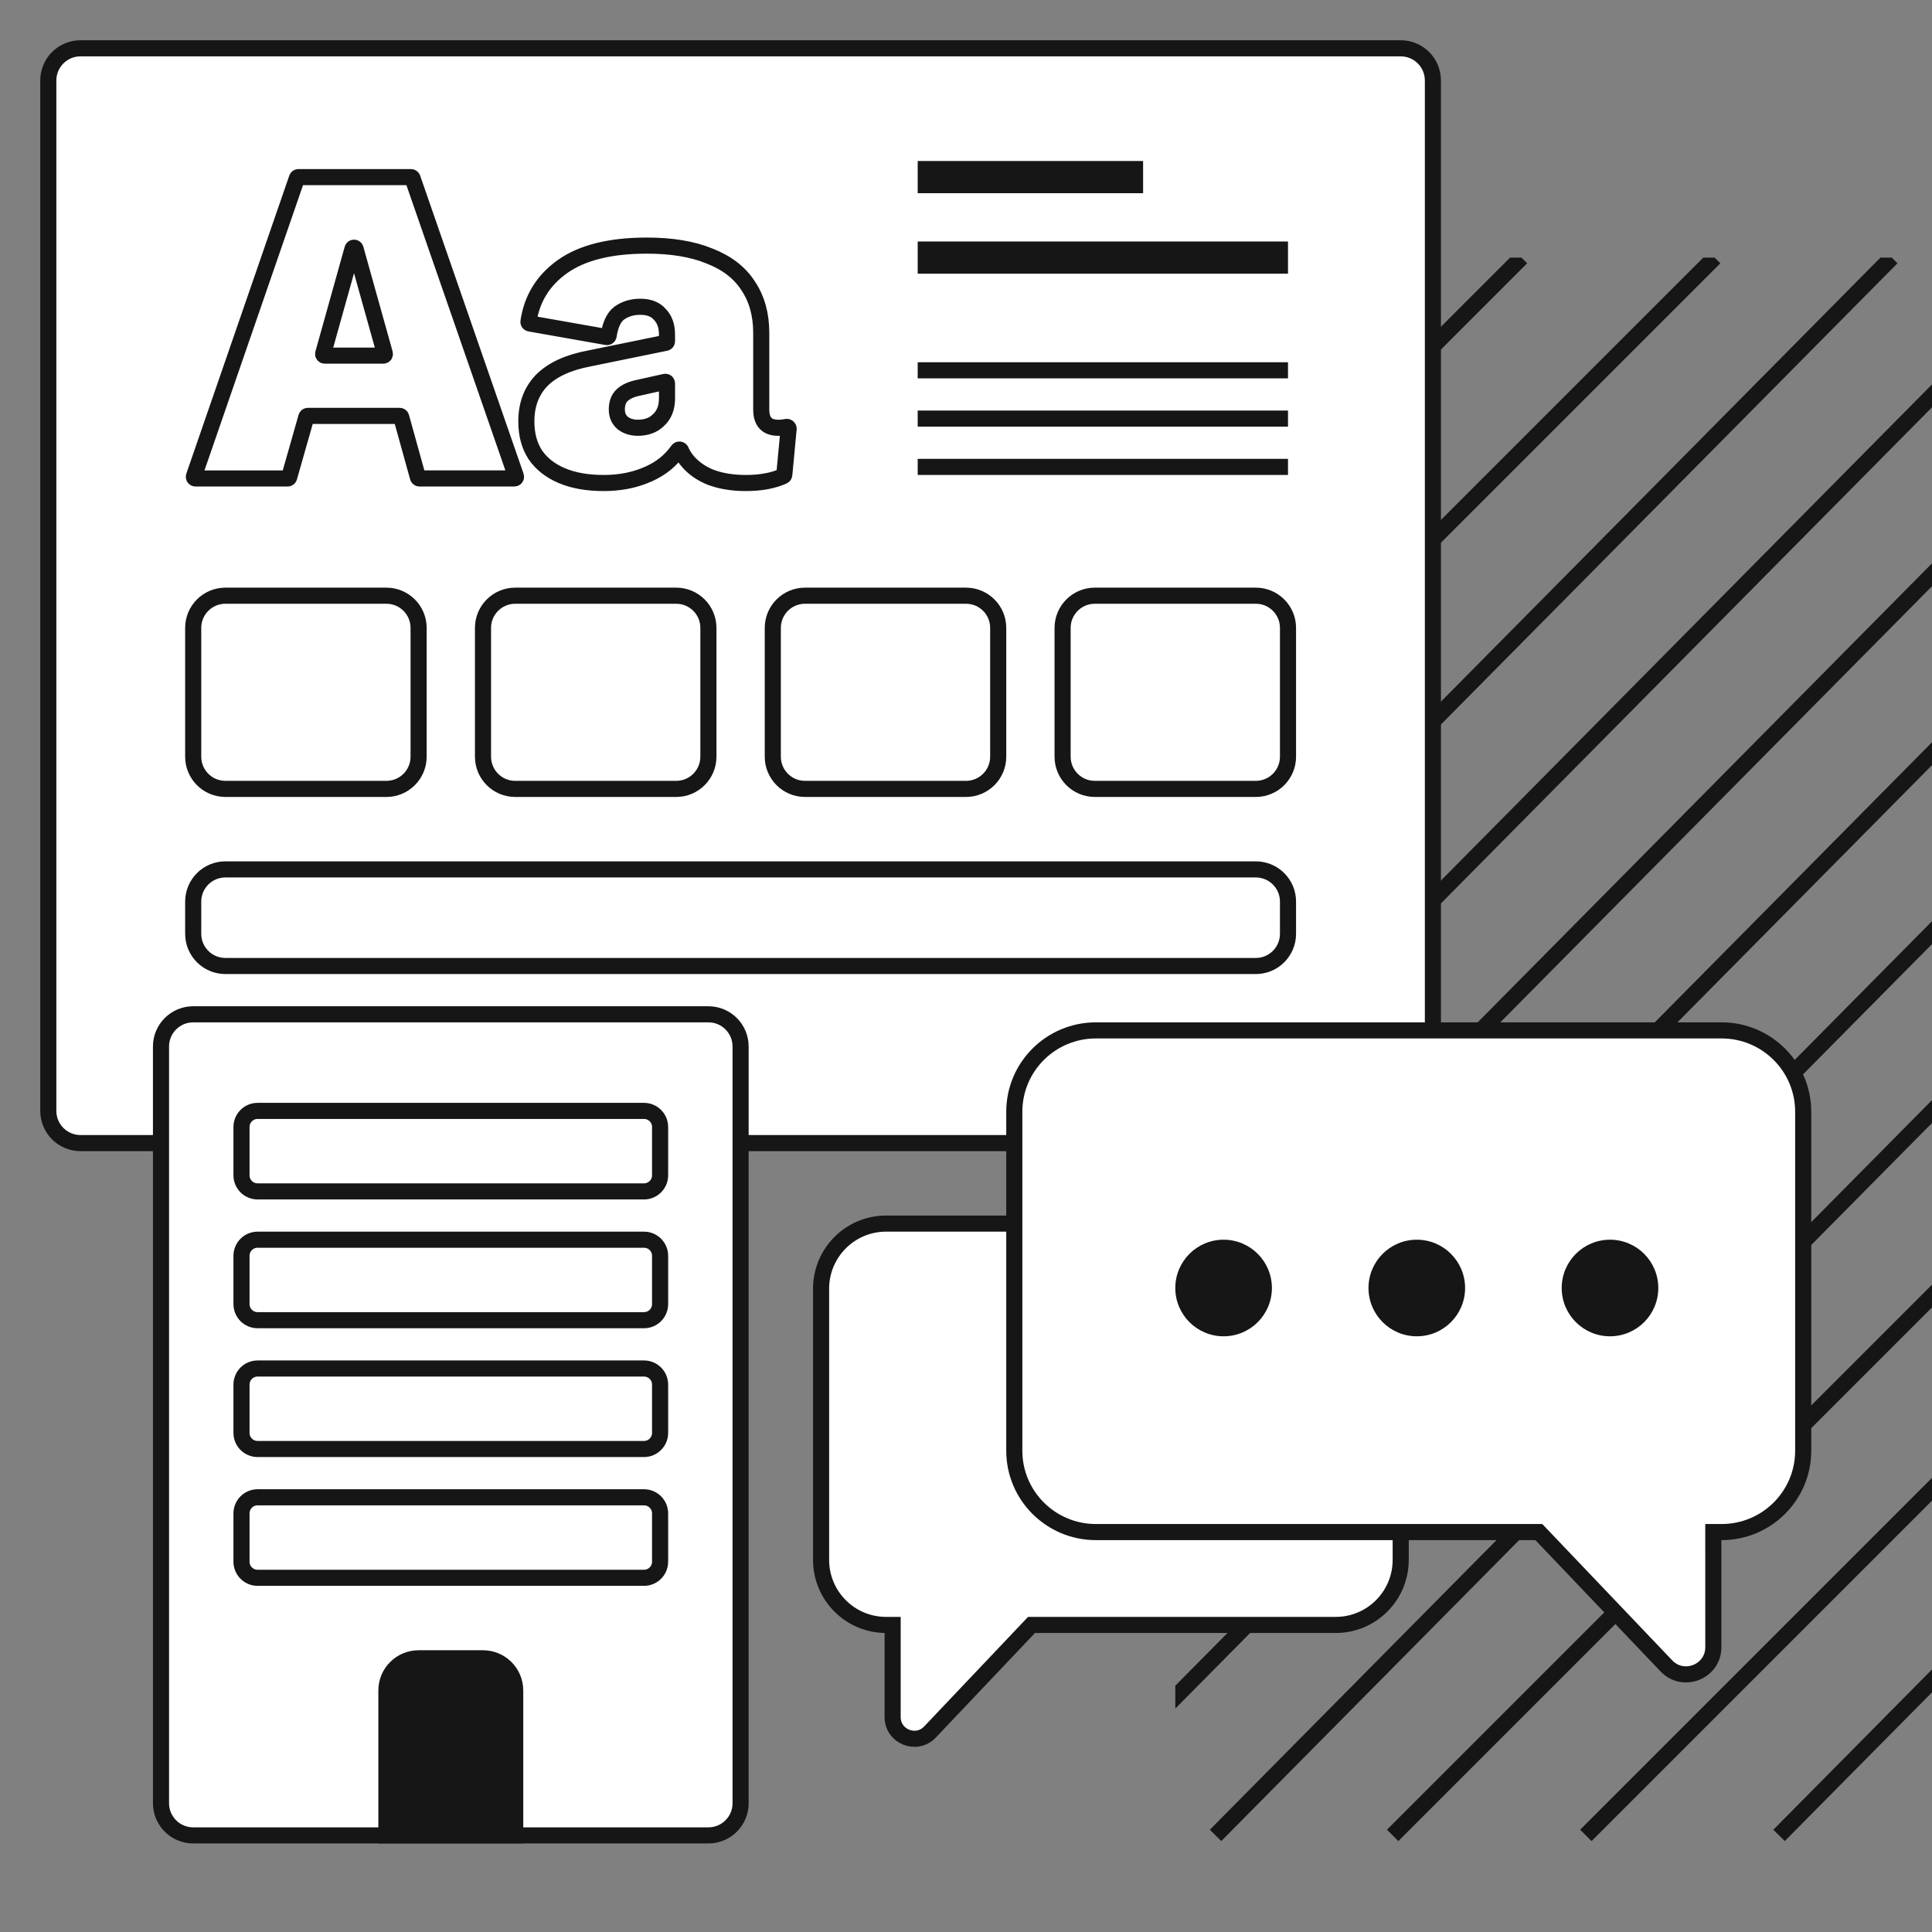 <svg width="120" height="120" fill="none" xmlns="http://www.w3.org/2000/svg"><rect width="100%" height="100%" fill="#808080" stroke="none"/><g clip-path="url(#a)" stroke="#161616"><path d="m82.5 16-97 98M94.5 16l-98 98M106.5 16l-98 98M117.5 16l-97 98M128.5 16l-97 98M139.5 16l-97 98M150.5 16l-97 98M161.5 16l-97 98M172.5 16l-97 98M184.5 16l-98 98M196.5 16l-98 98M207.5 16l-97 98"/></g><path d="M3 5c0-1.105.895-2 2-2h82c1.105 0 2 .895 2 2v64c0 1.105-.895 2-2 2H5c-1.105 0-2-.895-2-2V5Z" fill="#fff" stroke="#161616"/><path d="M12 56c0-1.105.895-2 2-2h64c1.105 0 2 .895 2 2v2c0 1.105-.895 2-2 2H14c-1.105 0-2-.895-2-2v-2ZM12 39c0-1.105.895-2 2-2h10c1.105 0 2 .895 2 2v8c0 1.105-.895 2-2 2H14c-1.105 0-2-.895-2-2v-8ZM30 39c0-1.105.895-2 2-2h10c1.105 0 2 .895 2 2v8c0 1.105-.895 2-2 2H32c-1.105 0-2-.895-2-2v-8ZM48 39c0-1.105.895-2 2-2h10c1.105 0 2 .895 2 2v8c0 1.105-.895 2-2 2H50c-1.105 0-2-.895-2-2v-8ZM66 39c0-1.105.895-2 2-2h10c1.105 0 2 .895 2 2v8c0 1.105-.895 2-2 2H68c-1.105 0-2-.895-2-2v-8Z" fill="#fff" stroke="#161616"/><path d="M57 11h14M57 16h23" stroke="#161616" stroke-width="2"/><path d="M57 29h23M57 26h23M57 23h23" stroke="#161616"/><path fill-rule="evenodd" clip-rule="evenodd" d="M32.047 29.584c.022.065-.026.133-.095.133h-5.899c-.045 0-.084-.03-.096-.073l-1.037-3.739c-.012-.043-.051-.073-.096-.073h-5.702c-.045 0-.084.03-.096.073l-1.065 3.74c-.012.043-.051.073-.096.073h-5.725c-.069 0-.117-.068-.095-.133l6.396-18.516c.014-.04.052-.067.095-.067h6.992c.043 0 .081.027.095.067l6.424 18.516Zm-8.239-7.495c.066 0 .114-.063.096-.127l-1.819-6.505c-.027-.097-.165-.097-.193 0l-1.819 6.505c-.018.064.03.127.096.127h3.639ZM41.429 20.784c0-.529-.146-.945-.437-1.248-.272-.321-.679-.482-1.223-.482-.505 0-.942.132-1.31.397-.333.252-.551.719-.655 1.399-.009.056-.061.095-.118.086l-4.782-.844c-.053-.009-.089-.059-.081-.112.212-1.43.916-2.571 2.112-3.421 1.223-.87 2.97-1.304 5.242-1.304 1.553 0 2.854.217 3.902.652 1.068.416 1.864 1.03 2.388 1.843.544.813.815 1.786.815 2.921v4.764c0 .756.349 1.134 1.048 1.134.199 0 .367-.018.503-.053.075-.02.158.039.15.117l-.269 2.857c-.003.035-.025.066-.057.081-.632.286-1.41.43-2.336.43-.835 0-1.573-.123-2.213-.369-.641-.265-1.145-.643-1.514-1.134-.116-.155-.214-.324-.293-.509-.034-.079-.147-.09-.196-.019-.064.093-.134.184-.21.273-.466.567-1.087 1.002-1.864 1.304-.757.302-1.602.454-2.534.454-1.01 0-1.873-.151-2.592-.454-.718-.302-1.272-.737-1.66-1.304-.369-.567-.553-1.257-.553-2.07 0-1.04.32-1.891.961-2.552.66-.662 1.65-1.115 2.97-1.361l4.725-.966c.046-.009.08-.051.08-.098v-.411Zm-1.718 3.289 1.596-.357c.062-.014.122.034.122.098v.912c0 .321-.049.596-.146.822-.097.227-.233.416-.408.567-.155.151-.34.265-.553.34-.214.076-.447.114-.699.114-.369 0-.679-.095-.932-.284-.252-.208-.379-.492-.379-.851 0-.378.107-.671.32-.879.233-.227.592-.388 1.077-.482Z" fill="#fff"/><path clip-rule="evenodd" d="M32.047 29.584c.022.065-.026.133-.095.133h-5.899c-.045 0-.084-.03-.096-.073l-1.037-3.739c-.012-.043-.051-.073-.096-.073h-5.702c-.045 0-.084.03-.096.073l-1.065 3.74c-.012.043-.051.073-.096.073h-5.725c-.069 0-.117-.068-.095-.133l6.396-18.516c.014-.04.052-.067.095-.067h6.992c.043 0 .081.027.095.067l6.424 18.516Zm-8.239-7.495c.066 0 .114-.063.096-.127l-1.819-6.505c-.027-.097-.165-.097-.193 0l-1.819 6.505c-.018.064.03.127.096.127h3.639ZM41.429 20.784c0-.529-.146-.945-.437-1.248-.272-.321-.679-.482-1.223-.482-.505 0-.942.132-1.31.397-.333.252-.551.719-.655 1.399-.009.056-.061.095-.118.086l-4.782-.844c-.053-.009-.089-.059-.081-.112.212-1.43.916-2.571 2.112-3.421 1.223-.87 2.97-1.304 5.242-1.304 1.553 0 2.854.217 3.902.652 1.068.416 1.864 1.03 2.388 1.843.544.813.815 1.786.815 2.921v4.764c0 .756.349 1.134 1.048 1.134.199 0 .367-.018.503-.053.075-.02.158.039.15.117l-.269 2.857c-.003.035-.025.066-.057.081-.632.286-1.41.43-2.336.43-.835 0-1.573-.123-2.213-.369-.641-.265-1.145-.643-1.514-1.134-.116-.155-.214-.324-.293-.509-.034-.079-.147-.09-.196-.019-.064.093-.134.184-.21.273-.466.567-1.087 1.002-1.864 1.304-.757.302-1.602.454-2.534.454-1.01 0-1.873-.151-2.592-.454-.718-.302-1.272-.737-1.66-1.304-.369-.567-.553-1.257-.553-2.07 0-1.04.32-1.891.961-2.552.66-.662 1.65-1.115 2.97-1.361l4.725-.966c.046-.009.08-.051.08-.098v-.411Zm-1.718 3.289 1.596-.357c.062-.014.122.034.122.098v.912c0 .321-.049.596-.146.822-.097.227-.233.416-.408.567-.155.151-.34.265-.553.34-.214.076-.447.114-.699.114-.369 0-.679-.095-.932-.284-.252-.208-.379-.492-.379-.851 0-.378.107-.671.32-.879.233-.227.592-.388 1.077-.482Z" stroke="#161616"/><path d="M82.966 76C85.194 76 87 77.81 87 80.043V96.886c0 2.233-1.806 4.042-4.035 4.042H64.069l-6.306 6.65c-.837.882-2.32.289-2.32-.928l0-5.722h-.409c-2.228 0-4.035-1.809-4.035-4.042V80.043C51 77.81 52.806 76 55.035 76h27.931Z" fill="#fff" stroke="#161616"/><path d="M68.069 64C65.269 64 63 66.262 63 69.053v21.054c0 2.791 2.269 5.053 5.069 5.053h27.511l7.923 8.312c1.051 1.102 2.915.361 2.915-1.161l-.001-7.151h.514c2.8 0 5.069-2.262 5.069-5.053V69.053C112 66.262 109.731 64 106.931 64H68.069Z" fill="#fff" stroke="#161616"/><circle cx="76" cy="80" r="3" fill="#161616"/><circle cx="88" cy="80" r="3" fill="#161616"/><circle cx="100" cy="80" r="3" fill="#161616"/><path d="M10 65c0-1.105.895-2 2-2h32c1.105 0 2 .895 2 2v47c0 1.105-.895 2-2 2H12c-1.105 0-2-.895-2-2V65Z" fill="#fff" stroke="#161616"/><path d="M15 70c0-.552.448-1 1-1h24c.552 0 1 .448 1 1v3c0 .552-.448 1-1 1H16c-.552 0-1-.448-1-1v-3ZM15 78c0-.552.448-1 1-1h24c.552 0 1 .448 1 1v3c0 .552-.448 1-1 1H16c-.552 0-1-.448-1-1v-3ZM15 86c0-.552.448-1 1-1h24c.552 0 1 .448 1 1v3c0 .552-.448 1-1 1H16c-.552 0-1-.448-1-1v-3ZM15 94c0-.552.448-1 1-1h24c.552 0 1 .448 1 1v3c0 .552-.448 1-1 1H16c-.552 0-1-.448-1-1v-3Z" fill="#fff" stroke="#161616"/><path d="M24 105c0-1.105.895-2 2-2h4c1.105 0 2 .895 2 2v9h-8v-9Z" fill="#161616" stroke="#161616"/><defs><clipPath id="a"><path fill="#fff" transform="translate(73 16)" d="M0 0h47v101H0z"/></clipPath></defs></svg>